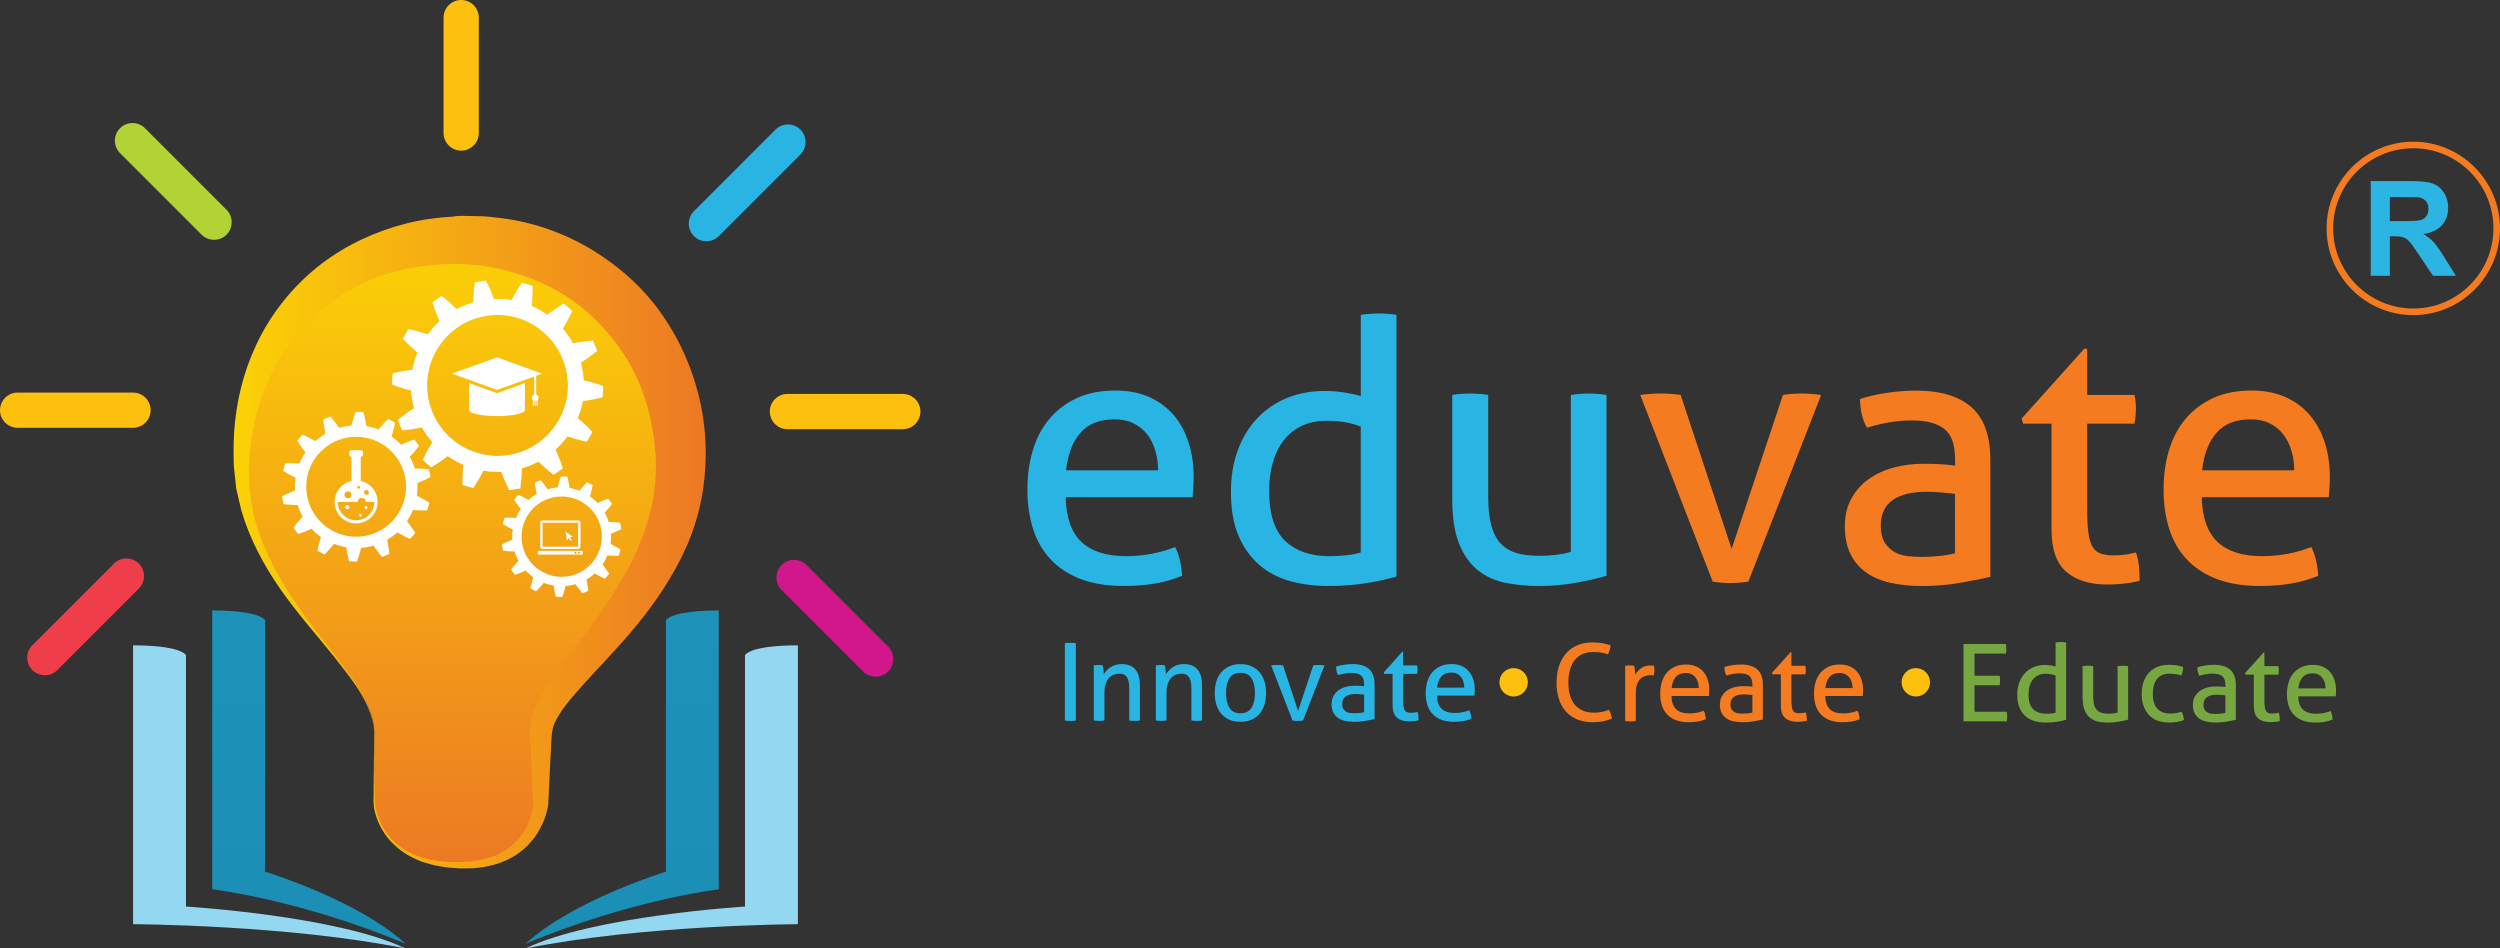 <?xml version="1.0" encoding="UTF-8"?>
<svg id="Layer_1" data-name="Layer 1" xmlns="http://www.w3.org/2000/svg" xmlns:xlink="http://www.w3.org/1999/xlink" viewBox="0 0 760.04 288.35">
  <rect x="0" y="0" width="760.04" height="288.35" fill="#333333" stroke="none"/>
  <defs>
    <style>
      .cls-1 {
        fill: url(#GradientFill_1-2);
      }

      .cls-1, .cls-2, .cls-3, .cls-4, .cls-5, .cls-6, .cls-7, .cls-8, .cls-9, .cls-10, .cls-11, .cls-12, .cls-13 {
        fill-rule: evenodd;
      }

      .cls-2 {
        fill: #76a741;
      }

      .cls-3 {
        fill: url(#GradientFill_2-2);
      }

      .cls-14, .cls-5 {
        fill: #fff;
      }

      .cls-4 {
        fill: #b2d236;
      }

      .cls-15 {
        fill: #2cb5e2;
      }

      .cls-6 {
        fill: #ef3d4a;
      }

      .cls-7 {
        fill: #fec00f;
      }

      .cls-8 {
        fill: #d2178d;
      }

      .cls-9 {
        fill: #93d8f0;
      }

      .cls-16, .cls-12 {
        fill: #f47b20;
      }

      .cls-10 {
        fill: url(#GradientFill_1);
      }

      .cls-11 {
        fill: url(#GradientFill_2);
      }

      .cls-13 {
        fill: #29b5e4;
      }
    </style>
    <linearGradient id="GradientFill_1" data-name="GradientFill 1" x1="140.21" y1="72.97" x2="140.21" y2="263.14" gradientUnits="userSpaceOnUse">
      <stop offset="0" stop-color="#fbd206"/>
      <stop offset=".99" stop-color="#ed7a23"/>
      <stop offset="1" stop-color="#ed7a23"/>
    </linearGradient>
    <linearGradient id="GradientFill_1-2" data-name="GradientFill 1" x1="71.11" y1="164.88" x2="214.1" y2="164.88" xlink:href="#GradientFill_1"/>
    <linearGradient id="GradientFill_2" data-name="GradientFill 2" x1="93.9" y1="-517.63" x2="93.9" y2="990.13" gradientUnits="userSpaceOnUse">
      <stop offset="0" stop-color="#29b5e4"/>
      <stop offset="1" stop-color="#0f6c8a"/>
    </linearGradient>
    <linearGradient id="GradientFill_2-2" data-name="GradientFill 2" x1="189.14" y1="-517.56" x2="189.14" y2="990.06" xlink:href="#GradientFill_2"/>
  </defs>
  <path class="cls-10" d="M73.36,140.93c0,39.82,40.43,61.74,40.43,81.72h0c0,9.48.03,21.81.03,21.81h0s1.14,18.68,26.4,18.68h0c22.92,0,24.24-18.7,24.24-18.7h0v-21.8h0c0-15.62,42.62-41.16,42.62-82.08h0c0-38.91-29.35-67.59-66.86-67.59s-66.86,27.04-66.86,67.96Z"/>
  <path class="cls-1" d="M138.09,65.83c-4.8.24-9.61.87-14.28,2.04h0c-9.36,2.32-18.29,6.45-25.95,12.23h0c-7.63,5.82-13.92,13.25-18.35,21.53h0c-4.47,8.3-7.05,17.31-8.04,26.47h0c-.54,4.78-.51,8.9-.38,13.58h0l.72,6.8,1.54,6.64c2.56,8.7,6.79,16.68,11.86,23.94h0c5.05,7.29,10.96,13.84,16.44,20.7h0c5.28,6.82,11.5,13.88,12.13,22.88h0c-.45-9.02-6.58-16.28-11.73-23.19h0c-5.45-6.9-10.91-13.82-15.47-21.29h0c-4.57-7.42-8.29-15.42-9.88-23.85h0l-.9-6.33-.11-6.36c.22-4.11.63-8.79,1.57-12.69h0c1.74-8.19,4.98-16.11,9.6-22.87h0c4.6-6.8,10.6-12.48,17.43-16.66h0c6.8-4.24,14.43-6.99,22.28-8.21h0c3.93-.56,7.89-.97,11.89-.91h0l1.49-.03h.07l.37.03.82.05,3.29.25c2.35.08,4,.54,5.83.85h0c7.41,1.5,14.95,4.27,21.4,8.38h0c6.55,4.07,12.02,9.62,16.53,15.82h0c4.47,6.25,7.64,13.45,9.35,21.06h0c1.74,7.66,2.41,15.52,1.2,23.47h0c-1.08,7.15-3.83,15.14-7.69,22.32h0c-3.88,7.3-8.8,14.28-14,21.28h0c-2.6,3.51-5.3,6.98-7.93,10.7h0c-2.6,3.7-5.3,7.47-7.07,12.43h0c-1.01,2.18-1.12,5.98-.94,7.72h0l.35,6.6.62,13.15c-.09,1.44-.48,3.22-1.05,4.76h0c-.62,1.61-1.35,3.2-2.39,4.59h0c-.97,1.44-2.24,2.65-3.58,3.78h0c-1.41,1.06-2.96,1.94-4.6,2.67h0c-1.71.59-3.43,1.15-5.26,1.42h0c-1.77.4-3.69.41-5.47.54h0c-1.88-.07-3.84.04-5.63-.27h0c-1.84-.14-3.64-.59-5.46-1.03h0c-3.53-1.09-6.94-2.86-9.53-5.59h0c-2.54-2.74-4.34-6.19-5.04-9.88h0c-.28-1.81-.11-3.78-.19-5.66h0l-.07-5.7-.13-11.4-.1,11.4-.05,5.7c.05,1.92-.16,3.77.09,5.73h0c.64,3.79,2.42,7.37,4.99,10.25h0c1.35,1.38,2.79,2.69,4.43,3.74h0c1.63,1.07,3.4,1.86,5.21,2.58h0c1.85.57,3.71,1.15,5.66,1.41h0c1.95.44,3.82.42,5.72.61h1.24c1.57,0,3.09.01,4.65-.23h0c1.97-.19,3.89-.68,5.81-1.24h0l2.81-1.11,2.67-1.48c1.67-1.17,3.29-2.47,4.61-4.09h0c1.39-1.54,2.44-3.36,3.34-5.22h0c.89-1.92,1.52-3.78,1.86-6.1h0v-.16s.63-13.19.63-13.19c.36-4.33.04-9.29,1.5-11.76h0c1.51-3.22,4.26-6.53,7.09-9.7h0c2.8-3.21,5.86-6.39,8.86-9.65h0c6.04-6.51,12.02-13.42,17.08-21.29h0c5.08-7.93,9.26-16.41,11.29-26.58h0c1.89-9.34,1.9-19.39-.02-28.9h0c-1.96-9.58-5.82-18.88-11.41-27.05h0c-5.53-8.24-13.09-15.03-21.49-20.18h0c-8.5-5.14-17.8-8.49-27.75-9.75h0c-2.52-.29-5.2-.66-7.26-.61h0l-3.3-.07-2.02-.02-1.81.13Z"/>
  <path class="cls-11" d="M64.52,185.59v84.76s26.61,3.11,58.76,16.56c-14.48-13.3-42.69-21.92-42.69-21.92h0v-76.48c-2.3-2.77-13.01-2.93-15.54-2.93h0c-.34,0-.53,0-.53,0Z"/>
  <path class="cls-3" d="M202.45,188.52v76.48s-28.2,8.62-42.69,21.92c32.15-13.46,58.76-16.56,58.76-16.56h0v-84.76s-.19,0-.53,0h0c-2.52,0-13.24.16-15.54,2.93h0Z"/>
  <path class="cls-9" d="M40.46,196.2s13.46-.21,16.08,2.93v76.48s46.09,2.79,66.73,12.74c-35.81-7.21-82.81-7.38-82.81-7.38v-84.76Z"/>
  <path class="cls-9" d="M242.57,196.2s-13.46-.21-16.08,2.93v76.48s-46.09,2.79-66.73,12.74c35.8-7.21,82.81-7.38,82.81-7.38v-84.76Z"/>
  <path class="cls-6" d="M42.22,178.93l-24.8,24.8c-2.09,2.08-5.5,2.08-7.58,0h0c-2.08-2.08-2.08-5.49,0-7.58l24.8-24.8c2.08-2.08,5.49-2.08,7.58,0h0c2.08,2.08,2.08,5.49,0,7.58Z"/>
  <path class="cls-7" d="M40.43,130.06H5.36c-2.95,0-5.36-2.41-5.36-5.36h0c0-2.95,2.41-5.35,5.36-5.35h35.08c2.95,0,5.36,2.41,5.36,5.35h0c0,2.95-2.41,5.36-5.36,5.36Z"/>
  <path class="cls-4" d="M61.29,71.35l-24.8-24.8c-2.08-2.09-2.08-5.5,0-7.58h0c2.08-2.08,5.49-2.08,7.58,0l24.8,24.8c2.08,2.08,2.08,5.49,0,7.58-2.08,2.08-5.49,2.08-7.58,0Z"/>
  <path class="cls-7" d="M134.85,40.43V5.36c0-2.95,2.41-5.36,5.36-5.36s5.36,2.41,5.36,5.36v35.08c0,2.95-2.41,5.36-5.36,5.36s-5.36-2.41-5.36-5.36Z"/>
  <path class="cls-8" d="M237.61,179.35l24.8,24.8c2.08,2.09,5.5,2.09,7.58,0h0c2.08-2.08,2.08-5.49,0-7.58l-24.8-24.8c-2.08-2.08-5.49-2.08-7.58,0h0c-2.08,2.09-2.08,5.49,0,7.58Z"/>
  <path class="cls-7" d="M239.4,130.48h35.07c2.95,0,5.36-2.41,5.36-5.36h0c0-2.95-2.41-5.36-5.36-5.36h-35.07c-2.95,0-5.36,2.41-5.36,5.36h0c0,2.95,2.41,5.36,5.36,5.36Z"/>
  <path class="cls-13" d="M218.54,71.78l24.8-24.8c2.08-2.08,2.08-5.5,0-7.58h0c-2.08-2.08-5.49-2.08-7.58,0l-24.8,24.8c-2.08,2.09-2.08,5.49,0,7.58,2.08,2.08,5.49,2.08,7.58,0Z"/>
  <path class="cls-13" d="M323.98,151.16c.15,6.2,1.75,10.73,4.81,13.61,3.06,2.88,7.58,4.31,13.55,4.31,5.24,0,10.21-.92,14.93-2.77.59,1.11,1.07,2.45,1.44,4.04.37,1.58.59,3.15.66,4.7-2.43,1.03-5.11,1.81-8.02,2.32-2.91.52-6.14.77-9.68.77-5.16,0-9.59-.72-13.28-2.16-3.69-1.44-6.73-3.47-9.13-6.08-2.4-2.62-4.15-5.72-5.25-9.29-1.11-3.58-1.66-7.5-1.66-11.78s.53-8.13,1.6-11.78c1.07-3.65,2.71-6.82,4.92-9.52,2.21-2.69,5-4.83,8.35-6.42,3.36-1.59,7.32-2.38,11.89-2.38,3.91,0,7.34.66,10.29,1.99,2.95,1.33,5.42,3.15,7.41,5.48,1.99,2.32,3.5,5.09,4.53,8.3,1.03,3.21,1.55,6.69,1.55,10.46,0,1.03-.04,2.12-.11,3.26-.07,1.14-.15,2.12-.22,2.93h-38.61ZM352.08,142.97c0-2.06-.28-4.04-.83-5.92-.55-1.88-1.36-3.52-2.43-4.92-1.07-1.4-2.44-2.53-4.09-3.37-1.66-.85-3.63-1.27-5.92-1.27-4.5,0-7.95,1.36-10.34,4.09-2.4,2.73-3.85,6.53-4.37,11.4h27.99ZM413.7,95.73c.81-.15,1.74-.26,2.77-.33,1.03-.07,1.92-.11,2.66-.11.81,0,1.71.04,2.71.11,1,.07,1.9.18,2.71.33v79.54c-2.8.81-5.94,1.5-9.4,2.05-3.47.55-7.34.83-11.62.83-3.98,0-7.76-.5-11.34-1.49-3.58-1-6.69-2.64-9.35-4.92-2.65-2.29-4.76-5.24-6.3-8.85-1.55-3.61-2.32-8.08-2.32-13.39,0-4.57.68-8.74,2.05-12.5,1.37-3.76,3.3-6.99,5.81-9.68,2.51-2.69,5.51-4.78,9.01-6.25,3.51-1.47,7.4-2.21,11.67-2.21,1.92,0,3.85.15,5.81.44,1.95.3,3.67.66,5.14,1.11v-24.67h0ZM413.7,129.69c-1.48-.59-3.06-1.03-4.76-1.33-1.7-.3-3.54-.44-5.53-.44-3.02,0-5.64.55-7.86,1.66-2.21,1.1-4.04,2.62-5.47,4.54-1.44,1.92-2.51,4.19-3.21,6.8-.7,2.62-1.05,5.47-1.05,8.57.07,7.01,1.73,12.02,4.98,15.05,3.24,3.02,7.67,4.54,13.27,4.54,1.92,0,3.69-.09,5.31-.28,1.62-.18,3.06-.46,4.31-.83v-38.28h0ZM441.47,120.07c.81-.15,1.73-.26,2.77-.33,1.03-.07,1.92-.11,2.66-.11.81,0,1.73.04,2.77.11,1.03.07,1.95.19,2.77.33v31.09c0,3.54.33,6.47,1,8.8.66,2.32,1.66,4.15,2.99,5.48,1.33,1.33,2.95,2.25,4.87,2.77,1.92.52,4.13.77,6.64.77,3.76,0,6.97-.41,9.62-1.22v-47.68c.81-.15,1.71-.26,2.71-.33,1-.07,1.9-.11,2.71-.11s1.72.04,2.71.11c1,.07,1.9.19,2.71.33v54.98c-2.58.74-5.66,1.44-9.24,2.1-3.58.66-7.28,1-11.12,1-3.61,0-7.03-.31-10.23-.94-3.21-.63-6.03-1.9-8.46-3.82-2.43-1.92-4.35-4.61-5.75-8.08-1.4-3.47-2.1-8.04-2.1-13.72v-31.53Z"/>
  <path class="cls-12" d="M498.67,120.07c1.03-.15,2.1-.26,3.21-.33,1.11-.07,2.1-.11,2.99-.11.96,0,2.01.04,3.15.11,1.14.07,2.12.19,2.93.33l15.49,46.8,15.6-46.8c.81-.15,1.73-.26,2.77-.33,1.03-.07,2.03-.11,2.99-.11.81,0,1.73.04,2.76.11,1.03.07,2.07.19,3.1.33l-22.13,56.75c-.96.15-1.92.26-2.88.33-.96.07-1.84.11-2.66.11s-1.68-.04-2.6-.11c-.92-.07-1.82-.18-2.71-.33l-22.02-56.75h0ZM594.36,150.16c-1.1-.15-2.51-.29-4.2-.44-1.7-.15-3.14-.22-4.32-.22-4.57,0-8.06.85-10.46,2.54-2.4,1.7-3.59,4.28-3.59,7.75,0,2.21.4,3.95,1.22,5.2.81,1.25,1.82,2.21,3.04,2.88,1.22.66,2.56,1.07,4.04,1.22,1.47.15,2.88.22,4.2.22,1.7,0,3.45-.09,5.25-.28,1.81-.18,3.41-.46,4.81-.83v-18.03h0ZM594.36,139.43c0-4.35-1.1-7.38-3.32-9.07-2.21-1.7-5.42-2.54-9.63-2.54-2.58,0-5,.2-7.24.61-2.25.41-4.44.94-6.58,1.6-1.4-2.43-2.1-5.35-2.1-8.74,2.51-.81,5.28-1.44,8.3-1.88,3.02-.44,5.94-.66,8.74-.66,7.38,0,12.98,1.68,16.82,5.03,3.83,3.36,5.75,8.72,5.75,16.1v35.51c-2.58.59-5.71,1.2-9.4,1.83-3.69.63-7.45.94-11.28.94-3.62,0-6.88-.33-9.79-1-2.91-.66-5.38-1.73-7.41-3.21-2.03-1.48-3.59-3.36-4.7-5.64-1.1-2.29-1.66-5.05-1.66-8.3s.64-5.96,1.94-8.35c1.29-2.4,3.04-4.39,5.25-5.97,2.21-1.58,4.76-2.77,7.63-3.54,2.88-.78,5.9-1.16,9.07-1.16,2.36,0,4.29.06,5.81.17,1.51.11,2.78.24,3.82.39v-2.1h0ZM623.68,128.81h-8.63l-.44-1.55,19.03-21.24h.89v14.05h14.38c.3,1.26.44,2.66.44,4.2,0,.81-.04,1.59-.11,2.32-.07.74-.18,1.47-.33,2.21h-14.38v25.89c0,3.1.13,5.57.39,7.41.26,1.84.7,3.26,1.33,4.26.63,1,1.48,1.66,2.55,1.99,1.07.33,2.42.5,4.04.5,1.25,0,2.43-.09,3.54-.28,1.11-.18,2.1-.39,2.99-.61.52,1.47.83,2.99.94,4.54.11,1.55.17,2.91.17,4.09-1.48.37-3.02.64-4.65.83-1.62.19-3.36.28-5.2.28-5.31,0-9.46-1.29-12.45-3.87-2.99-2.58-4.48-6.86-4.48-12.83v-32.19h0ZM669.37,151.16c.15,6.2,1.75,10.73,4.81,13.61,3.06,2.88,7.58,4.31,13.55,4.31,5.24,0,10.22-.92,14.94-2.77.59,1.11,1.07,2.45,1.44,4.04.37,1.58.59,3.15.67,4.7-2.44,1.03-5.11,1.81-8.02,2.32-2.91.52-6.14.77-9.68.77-5.16,0-9.59-.72-13.28-2.16-3.69-1.44-6.73-3.47-9.13-6.08-2.4-2.62-4.15-5.72-5.25-9.29-1.11-3.58-1.66-7.5-1.66-11.78s.53-8.13,1.6-11.78c1.07-3.65,2.71-6.82,4.92-9.52,2.21-2.69,5-4.83,8.35-6.42,3.36-1.59,7.32-2.38,11.89-2.38,3.91,0,7.34.66,10.29,1.99,2.95,1.33,5.42,3.15,7.41,5.48,1.99,2.32,3.51,5.09,4.54,8.3,1.03,3.21,1.55,6.69,1.55,10.46,0,1.03-.04,2.12-.11,3.26-.07,1.14-.15,2.12-.22,2.93h-38.61ZM697.47,142.97c0-2.06-.28-4.04-.83-5.92-.55-1.88-1.36-3.52-2.43-4.92-1.07-1.4-2.43-2.53-4.09-3.37-1.66-.85-3.63-1.27-5.92-1.27-4.5,0-7.95,1.36-10.34,4.09-2.4,2.73-3.85,6.53-4.37,11.4h27.99Z"/>
  <path class="cls-12" d="M489.15,215.75c.48.94.78,1.84.91,2.71-.91.39-1.85.67-2.81.85-.96.17-1.99.26-3.1.26-1.7,0-3.23-.28-4.59-.83-1.36-.55-2.51-1.35-3.45-2.38-.94-1.04-1.66-2.29-2.15-3.77-.5-1.48-.75-3.15-.75-5s.25-3.57.75-5.08c.5-1.51,1.22-2.8,2.15-3.87.94-1.07,2.08-1.89,3.43-2.47,1.35-.58,2.86-.86,4.54-.86,1.24,0,2.31.09,3.2.26.89.18,1.69.38,2.38.62-.04.5-.14.96-.28,1.39-.14.43-.31.88-.51,1.36-.33-.11-.64-.21-.95-.29-.3-.09-.63-.16-.98-.23-.35-.07-.73-.11-1.16-.15-.42-.03-.91-.05-1.45-.05-2.37,0-4.22.81-5.54,2.42-1.32,1.61-1.98,3.93-1.98,6.96,0,1.55.19,2.89.56,4.02.37,1.13.89,2.07,1.57,2.81.68.74,1.49,1.29,2.43,1.67.95.37,2.01.56,3.19.56.91,0,1.74-.08,2.48-.23.74-.15,1.44-.37,2.09-.65h0ZM494.08,202.42c.24-.04.47-.08.69-.1.22-.02.45-.03.69-.03s.48.01.72.03c.24.02.46.05.66.1.06.33.13.76.19,1.29.06.53.1.98.1,1.36.46-.74,1.06-1.38,1.81-1.93.75-.54,1.72-.82,2.89-.82.17,0,.35,0,.54.02.18.01.34.03.47.05.04.2.08.4.1.62.02.22.03.45.03.69,0,.26-.01.53-.05.82-.03.28-.07.55-.12.82-.17-.04-.35-.07-.54-.07h-.44c-.59,0-1.15.08-1.68.25-.53.16-1.01.45-1.44.86-.43.41-.76.98-1.01,1.7-.25.72-.38,1.64-.38,2.78v8.33c-.24.04-.51.08-.8.1-.29.02-.56.03-.8.03s-.51-.01-.8-.03c-.29-.02-.57-.05-.83-.1v-16.76h0ZM508.16,211.6c.04,1.83.52,3.17,1.42,4.02.9.85,2.24,1.27,4,1.27,1.55,0,3.02-.27,4.41-.82.17.33.32.72.42,1.19.11.47.18.93.2,1.39-.72.3-1.51.53-2.37.69-.86.15-1.81.23-2.86.23-1.52,0-2.83-.21-3.92-.64-1.09-.43-1.99-1.02-2.69-1.8-.71-.77-1.22-1.69-1.55-2.74-.33-1.06-.49-2.22-.49-3.48s.16-2.4.47-3.48c.32-1.08.8-2.02,1.45-2.81.65-.8,1.48-1.43,2.47-1.9.99-.47,2.16-.7,3.51-.7,1.15,0,2.17.2,3.04.59.87.39,1.6.93,2.19,1.62.59.69,1.03,1.5,1.34,2.45.3.95.46,1.98.46,3.09,0,.31-.01.63-.03.96-.02.34-.04.62-.07.87h-11.4ZM516.45,209.18c0-.61-.08-1.19-.24-1.75-.16-.56-.4-1.04-.72-1.45-.32-.42-.72-.75-1.21-1-.49-.25-1.07-.38-1.75-.38-1.33,0-2.35.4-3.05,1.21-.71.81-1.14,1.93-1.29,3.37h8.26ZM532.76,211.3c-.33-.04-.74-.09-1.24-.13-.5-.04-.93-.07-1.27-.07-1.35,0-2.38.25-3.09.75-.71.5-1.06,1.26-1.06,2.29,0,.65.12,1.17.36,1.53.24.37.54.65.9.85.36.2.76.32,1.19.36.44.04.85.07,1.24.07.5,0,1.02-.03,1.55-.08.53-.05,1.01-.14,1.42-.24v-5.33h0ZM532.76,208.14c0-1.28-.33-2.18-.98-2.68-.65-.5-1.6-.75-2.84-.75-.76,0-1.48.06-2.14.18-.67.12-1.31.28-1.94.47-.41-.72-.62-1.58-.62-2.58.74-.24,1.56-.42,2.45-.56.89-.13,1.75-.2,2.58-.2,2.18,0,3.83.5,4.97,1.49,1.13.99,1.7,2.58,1.7,4.75v10.49c-.76.17-1.69.35-2.78.54-1.09.19-2.2.28-3.33.28-1.07,0-2.03-.1-2.89-.29-.86-.2-1.59-.51-2.19-.95-.6-.44-1.06-.99-1.39-1.67-.33-.67-.49-1.49-.49-2.45s.19-1.76.57-2.47c.38-.71.9-1.3,1.55-1.76.65-.47,1.41-.82,2.26-1.04.85-.23,1.74-.34,2.68-.34.7,0,1.27.02,1.71.05.45.03.82.07,1.13.11v-.62h0ZM541.41,205h-2.55l-.13-.46,5.62-6.27h.26v4.15h4.25c.09.37.13.78.13,1.24,0,.24-.01.47-.03.69-.02.22-.05.43-.1.65h-4.25v7.64c0,.92.04,1.64.12,2.19.07.55.21.97.39,1.26.18.29.44.49.75.59.32.1.71.15,1.19.15.37,0,.72-.03,1.05-.08.33-.05.62-.11.88-.18.15.44.24.88.28,1.34.03.46.05.86.05,1.21-.44.11-.89.19-1.37.24-.48.05-.99.08-1.54.08-1.57,0-2.79-.38-3.68-1.14-.88-.76-1.32-2.03-1.32-3.79v-9.51h0ZM554.91,211.6c.04,1.83.52,3.17,1.42,4.02.9.85,2.24,1.27,4,1.27,1.55,0,3.02-.27,4.41-.82.17.33.32.72.42,1.19.11.47.17.93.2,1.39-.72.3-1.51.53-2.37.69-.86.15-1.81.23-2.86.23-1.53,0-2.83-.21-3.92-.64-1.09-.43-1.99-1.02-2.69-1.8-.71-.77-1.22-1.69-1.55-2.74-.33-1.06-.49-2.22-.49-3.48s.16-2.4.47-3.48c.32-1.08.8-2.02,1.45-2.81.65-.8,1.48-1.43,2.47-1.9.99-.47,2.16-.7,3.51-.7,1.15,0,2.17.2,3.04.59.87.39,1.6.93,2.19,1.62.59.69,1.03,1.5,1.34,2.45.3.95.46,1.98.46,3.09,0,.31-.01.63-.03.96-.02.34-.04.62-.07.87h-11.4ZM563.2,209.18c0-.61-.08-1.19-.24-1.75-.16-.56-.4-1.04-.72-1.45-.32-.42-.72-.75-1.21-1-.49-.25-1.07-.38-1.75-.38-1.33,0-2.35.4-3.06,1.21-.71.81-1.14,1.93-1.29,3.37h8.26Z"/>
  <path class="cls-2" d="M596.93,195.79h12.91c.06.44.1.91.1,1.44,0,.24,0,.49-.01.75-.01.26-.04.5-.08.72h-9.57v6.73h7.64c.05.22.08.45.1.7.02.25.03.5.03.74s-.01.49-.03.75c-.02.26-.05.5-.1.72h-7.64v8.04h9.83c.07.44.1.92.1,1.44,0,.24,0,.49-.02.75-.01.26-.04.5-.08.72h-13.17v-23.49h0ZM624.93,195.33c.24-.04.51-.08.82-.1.3-.02.57-.03.79-.03.24,0,.51.01.8.03.29.02.56.05.8.1v23.49c-.83.24-1.75.44-2.78.6-1.02.16-2.17.25-3.43.25-1.18,0-2.29-.15-3.35-.44-1.06-.3-1.98-.78-2.76-1.46-.78-.67-1.4-1.55-1.86-2.61-.46-1.07-.68-2.38-.68-3.95,0-1.35.2-2.58.6-3.69.4-1.11.97-2.06,1.72-2.86.74-.79,1.63-1.41,2.66-1.84,1.03-.44,2.18-.66,3.45-.66.57,0,1.14.04,1.71.13.58.09,1.09.2,1.52.33v-7.29h0ZM624.93,205.36c-.43-.17-.9-.3-1.4-.39-.5-.09-1.05-.13-1.63-.13-.89,0-1.67.16-2.32.49-.65.33-1.19.77-1.62,1.34-.42.56-.74,1.24-.95,2.01-.21.77-.31,1.62-.31,2.53.02,2.07.51,3.55,1.47,4.44.96.89,2.26,1.34,3.92,1.34.57,0,1.09-.03,1.57-.08.48-.05.9-.14,1.27-.24v-11.3h0ZM633.13,202.52c.24-.04.51-.08.82-.1.3-.02.57-.03.78-.03.24,0,.51.01.82.03.31.02.58.05.82.1v9.18c0,1.05.1,1.91.29,2.6.2.69.49,1.23.88,1.62.39.39.87.66,1.44.82.57.15,1.22.23,1.96.23,1.11,0,2.06-.12,2.84-.36v-14.08c.24-.04.51-.08.8-.1.29-.02.56-.03.8-.03s.51.01.8.03c.29.02.56.05.8.1v16.24c-.76.22-1.67.42-2.73.62-1.06.2-2.15.29-3.28.29-1.07,0-2.07-.09-3.02-.28-.95-.18-1.78-.56-2.5-1.13-.72-.57-1.29-1.36-1.7-2.38-.41-1.02-.62-2.37-.62-4.05v-9.31h0ZM663.25,216.37c.17.31.33.69.46,1.14.13.46.21.93.23,1.4-1.29.5-2.75.75-4.41.75-2.79,0-4.89-.79-6.3-2.37-1.42-1.58-2.12-3.71-2.12-6.39,0-1.24.17-2.4.52-3.46.35-1.07.87-1.99,1.55-2.78.69-.78,1.54-1.4,2.56-1.86,1.02-.46,2.21-.69,3.56-.69.91,0,1.72.05,2.42.16.7.11,1.36.28,1.99.52,0,.37-.05.8-.15,1.29-.1.49-.24.92-.41,1.29-1.07-.37-2.29-.56-3.66-.56-1.68,0-2.93.56-3.76,1.67-.83,1.11-1.24,2.58-1.24,4.41,0,2.09.47,3.62,1.41,4.59.94.97,2.22,1.45,3.86,1.45.65,0,1.26-.04,1.81-.13.56-.09,1.12-.24,1.68-.46h0ZM676.55,211.4c-.33-.04-.74-.09-1.24-.13-.5-.04-.93-.07-1.27-.07-1.35,0-2.38.25-3.09.75-.71.5-1.06,1.26-1.06,2.29,0,.65.12,1.17.36,1.53.24.37.54.65.9.85.36.2.76.32,1.19.36.44.04.85.07,1.24.07.5,0,1.02-.03,1.55-.08.53-.05,1.01-.14,1.42-.24v-5.33h0ZM676.55,208.23c0-1.28-.33-2.18-.98-2.68-.65-.5-1.6-.75-2.84-.75-.76,0-1.48.06-2.14.18-.66.12-1.31.28-1.94.47-.41-.72-.62-1.58-.62-2.58.74-.24,1.56-.42,2.45-.56.89-.13,1.75-.2,2.58-.2,2.18,0,3.83.5,4.97,1.49,1.13.99,1.7,2.58,1.7,4.75v10.49c-.76.17-1.69.35-2.78.54-1.09.19-2.2.28-3.33.28-1.07,0-2.03-.1-2.89-.29-.86-.2-1.59-.51-2.19-.95-.6-.44-1.06-.99-1.39-1.67-.33-.67-.49-1.49-.49-2.45s.19-1.76.57-2.47c.38-.71.9-1.3,1.55-1.76.65-.47,1.4-.82,2.25-1.04.85-.23,1.74-.34,2.68-.34.7,0,1.27.02,1.72.05.45.03.82.07,1.13.11v-.62h0ZM685.21,205.1h-2.55l-.13-.46,5.62-6.27h.26v4.15h4.25c.09.37.13.78.13,1.24,0,.24-.01.47-.03.69-.02.22-.05.43-.1.65h-4.25v7.64c0,.92.04,1.64.11,2.19.08.55.21.97.39,1.26.18.29.44.49.75.59.32.1.72.15,1.19.15.37,0,.72-.03,1.04-.08.33-.05.62-.11.88-.18.15.44.24.88.28,1.34.03.46.05.86.05,1.21-.44.11-.89.19-1.37.24-.48.05-.99.08-1.53.08-1.57,0-2.79-.38-3.68-1.14-.88-.76-1.32-2.03-1.32-3.79v-9.51h0ZM698.7,211.7c.05,1.83.52,3.17,1.42,4.02.9.85,2.24,1.27,4,1.27,1.55,0,3.02-.27,4.41-.82.18.33.32.72.43,1.19.11.47.17.93.19,1.39-.72.3-1.51.53-2.37.69-.86.15-1.81.23-2.86.23-1.53,0-2.83-.21-3.92-.64-1.09-.43-1.99-1.02-2.69-1.8-.71-.77-1.23-1.69-1.55-2.74-.33-1.06-.49-2.22-.49-3.48s.16-2.4.47-3.48c.32-1.08.8-2.02,1.46-2.81.65-.8,1.48-1.43,2.46-1.9.99-.47,2.16-.7,3.51-.7,1.15,0,2.17.2,3.04.59.87.39,1.6.93,2.19,1.62.59.69,1.04,1.5,1.34,2.45.3.95.46,1.98.46,3.09,0,.31-.01.63-.03.96-.02.34-.04.62-.06.87h-11.4ZM707,209.28c0-.61-.08-1.19-.24-1.75-.16-.56-.4-1.04-.72-1.45-.32-.42-.72-.75-1.21-1-.49-.25-1.07-.38-1.75-.38-1.33,0-2.35.4-3.06,1.21s-1.14,1.93-1.29,3.37h8.27Z"/>
  <g>
    <path class="cls-13" d="M323.73,195.56c.26-.04.53-.08.82-.1.28-.02.57-.03.85-.03s.57.01.85.03c.28.02.55.05.82.1v23.49c-.26.04-.53.08-.8.1-.27.02-.56.03-.86.03-.28,0-.57-.01-.87-.03-.29-.02-.56-.05-.8-.1v-23.49h0ZM332.55,202.29c.24-.04.47-.08.7-.1.23-.02.46-.03.7-.03s.46.01.67.03c.21.02.43.05.67.1.07.33.13.77.19,1.32.07.56.1,1.02.1,1.39.22-.37.5-.74.83-1.11.34-.37.72-.7,1.16-1,.44-.29.94-.53,1.5-.72.57-.18,1.19-.28,1.86-.28,1.92,0,3.33.55,4.25,1.65.91,1.1,1.37,2.73,1.37,4.88v10.62c-.24.04-.51.08-.81.1-.31.02-.58.03-.82.03s-.51-.01-.8-.03c-.29-.02-.56-.05-.8-.1v-9.74c0-1.55-.24-2.69-.72-3.42-.48-.73-1.24-1.09-2.29-1.09-.61,0-1.19.11-1.73.33-.55.22-1.02.56-1.44,1.01-.41.46-.74,1.05-.99,1.78-.25.73-.38,1.61-.38,2.63v8.49c-.24.04-.51.08-.8.1-.29.02-.56.03-.8.03s-.51-.01-.82-.03c-.3-.02-.58-.05-.82-.1v-16.76h0ZM351.43,202.29c.24-.04.47-.08.7-.1.23-.02.46-.03.7-.03s.46.01.67.03c.21.02.43.05.67.1.06.33.13.77.19,1.32.06.56.1,1.02.1,1.39.22-.37.5-.74.84-1.11.34-.37.72-.7,1.16-1,.44-.29.94-.53,1.5-.72.57-.18,1.19-.28,1.86-.28,1.92,0,3.33.55,4.25,1.65.92,1.1,1.37,2.73,1.37,4.88v10.62c-.24.04-.51.08-.82.1-.3.02-.58.03-.82.03s-.51-.01-.8-.03c-.29-.02-.56-.05-.8-.1v-9.74c0-1.55-.24-2.69-.72-3.42-.48-.73-1.24-1.09-2.29-1.09-.61,0-1.19.11-1.73.33-.55.22-1.02.56-1.44,1.01-.41.46-.75,1.05-1,1.78-.25.73-.38,1.61-.38,2.63v8.49c-.24.04-.51.08-.8.1-.29.02-.56.03-.8.03s-.51-.01-.82-.03c-.31-.02-.58-.05-.82-.1v-16.76h0ZM377.11,219.44c-1.31,0-2.45-.22-3.43-.67-.98-.45-1.8-1.06-2.45-1.84-.65-.79-1.14-1.71-1.46-2.78-.32-1.07-.47-2.22-.47-3.46s.16-2.4.47-3.46c.32-1.07.8-1.99,1.46-2.78.65-.78,1.47-1.4,2.45-1.86.98-.46,2.12-.69,3.43-.69s2.45.23,3.43.69c.98.46,1.8,1.08,2.45,1.86.65.78,1.14,1.71,1.45,2.78.32,1.07.47,2.22.47,3.46s-.16,2.4-.47,3.46c-.32,1.07-.8,1.99-1.45,2.78-.65.78-1.47,1.4-2.45,1.84-.98.45-2.12.67-3.43.67h0ZM377.11,216.86c1.5,0,2.61-.55,3.33-1.63.72-1.09,1.08-2.6,1.08-4.54s-.36-3.45-1.08-4.53-1.83-1.62-3.33-1.62-2.61.54-3.31,1.62c-.71,1.08-1.06,2.59-1.06,4.53s.35,3.45,1.06,4.54c.71,1.09,1.81,1.63,3.31,1.63Z"/>
    <path class="cls-13" d="M386.45,202.29c.31-.04.62-.08.95-.1.33-.02.62-.03.88-.03.28,0,.59.01.93.03.34.02.62.05.86.1l4.57,13.82,4.61-13.82c.24-.04.51-.08.82-.1.3-.02.6-.03.88-.03.24,0,.51.01.82.03.3.02.61.05.91.1l-6.53,16.76c-.28.04-.57.08-.85.1-.28.02-.55.03-.78.03s-.5-.01-.77-.03c-.27-.02-.54-.05-.8-.1l-6.5-16.76h0ZM414.71,211.18c-.33-.04-.74-.09-1.24-.13-.5-.04-.93-.07-1.27-.07-1.35,0-2.38.25-3.09.75-.71.5-1.06,1.26-1.06,2.29,0,.65.12,1.17.36,1.53.24.37.54.65.9.85.36.2.76.32,1.19.36.44.04.85.07,1.24.07.5,0,1.02-.03,1.55-.08.53-.05,1.01-.14,1.42-.24v-5.33h0ZM414.71,208.01c0-1.28-.33-2.18-.98-2.68-.65-.5-1.6-.75-2.84-.75-.76,0-1.48.06-2.14.18-.66.12-1.31.28-1.94.47-.41-.72-.62-1.58-.62-2.58.74-.24,1.56-.42,2.45-.56.89-.13,1.75-.2,2.58-.2,2.18,0,3.83.5,4.97,1.49,1.13.99,1.7,2.58,1.7,4.75v10.49c-.77.17-1.69.35-2.78.54-1.09.19-2.2.28-3.33.28-1.07,0-2.03-.1-2.89-.29-.86-.2-1.59-.51-2.19-.95-.6-.44-1.06-.99-1.39-1.67-.33-.67-.49-1.49-.49-2.45s.19-1.76.57-2.47c.38-.71.9-1.3,1.55-1.76.65-.47,1.4-.82,2.25-1.04.85-.23,1.74-.34,2.68-.34.7,0,1.27.02,1.71.05.45.03.82.07,1.13.11v-.62h0ZM423.37,204.87h-2.55l-.13-.46,5.62-6.27h.26v4.15h4.25c.09.37.13.78.13,1.24,0,.24-.01.47-.03.69-.02.22-.05.43-.1.65h-4.25v7.64c0,.92.04,1.64.12,2.19.08.55.21.97.39,1.26.19.29.44.49.75.59.31.1.71.15,1.19.15.37,0,.72-.03,1.04-.08.33-.05.62-.11.88-.18.15.44.24.88.28,1.34.03.46.05.86.05,1.21-.44.11-.89.19-1.37.24-.48.05-.99.08-1.53.08-1.57,0-2.79-.38-3.68-1.14-.88-.76-1.32-2.03-1.32-3.79v-9.51h0ZM436.86,211.47c.04,1.83.52,3.17,1.42,4.02.9.85,2.24,1.27,4,1.27,1.55,0,3.02-.27,4.41-.82.17.33.31.72.42,1.19.11.47.17.93.2,1.39-.72.3-1.51.53-2.37.69-.86.15-1.81.23-2.86.23-1.53,0-2.83-.21-3.92-.64-1.09-.43-1.99-1.02-2.69-1.8-.71-.77-1.22-1.69-1.55-2.74-.33-1.06-.49-2.22-.49-3.48s.16-2.4.47-3.48c.31-1.08.8-2.02,1.45-2.81.65-.8,1.48-1.43,2.46-1.9.99-.47,2.16-.7,3.51-.7,1.15,0,2.17.2,3.04.59.87.39,1.6.93,2.19,1.62.59.69,1.03,1.5,1.34,2.45.3.95.46,1.98.46,3.09,0,.31-.01.63-.03.96-.02.34-.04.62-.07.87h-11.4ZM445.16,209.05c0-.61-.08-1.19-.24-1.75-.16-.56-.4-1.04-.72-1.45-.31-.42-.72-.75-1.21-1-.49-.25-1.07-.38-1.75-.38-1.33,0-2.35.4-3.06,1.21-.71.81-1.14,1.93-1.29,3.37h8.26Z"/>
  </g>
  <g>
    <path class="cls-7" d="M464.49,207.43c0,2.39-1.94,4.32-4.32,4.32s-4.32-1.94-4.32-4.32,1.93-4.32,4.32-4.32,4.32,1.94,4.32,4.32Z"/>
    <path class="cls-7" d="M586.76,207.43c0,2.39-1.94,4.32-4.32,4.32s-4.32-1.94-4.32-4.32,1.94-4.32,4.32-4.32,4.32,1.94,4.32,4.32Z"/>
  </g>
  <path class="cls-5" d="M116.98,160.42c-.15.11-.37.27-.64.42-.07.04-.14.09-.21.13-.08.05-.15.09-.23.14-.16.09-.33.19-.5.28-.18.09-.36.18-.55.27l-.14.07-.14.07c-.1.04-.2.08-.29.13-.79.34-1.6.6-2.22.76-.31.08-.57.13-.75.18-.09.02-.16.03-.21.04-.05,0-.08.01-.08.01,0,0-.1.02-.29.05-.18.04-.45.07-.76.11-.63.07-1.48.12-2.34.08-.85-.03-1.69-.16-2.32-.28-.15-.03-.3-.07-.42-.09-.07-.01-.13-.03-.18-.04-.05-.01-.1-.03-.15-.04-.18-.05-.28-.08-.28-.08,0,0-.1-.03-.28-.08-.18-.05-.43-.14-.74-.24-.6-.22-1.39-.54-2.14-.94-.76-.41-1.46-.89-1.98-1.27-.25-.2-.46-.36-.6-.48l-.22-.19s-.08-.07-.22-.19c-.03-.03-.07-.07-.12-.1-.04-.04-.08-.08-.13-.13-.09-.09-.2-.19-.31-.3-.45-.45-1.02-1.08-1.52-1.77-.5-.69-.93-1.43-1.23-2-.14-.29-.26-.52-.33-.7-.07-.17-.12-.27-.12-.27,0,0-.01-.02-.03-.07-.02-.05-.05-.12-.08-.2-.07-.18-.16-.42-.28-.72-.21-.6-.44-1.43-.59-2.27-.02-.11-.04-.21-.05-.32l-.03-.15-.02-.16c-.03-.21-.05-.41-.08-.61-.02-.2-.03-.39-.04-.57-.01-.09-.01-.18-.02-.27,0-.08,0-.16,0-.25-.02-.32,0-.58,0-.77,0-.19,0-.3,0-.3,0,0,0-.1.02-.29.02-.18.02-.45.07-.76.02-.16.03-.33.06-.51.03-.18.06-.37.09-.57.08-.39.17-.81.29-1.21.03-.1.05-.21.08-.31.03-.1.07-.2.1-.3.03-.1.07-.2.09-.3.02-.05.03-.1.05-.14.02-.05.04-.09.05-.14.07-.19.14-.37.2-.54.08-.16.14-.32.21-.47.12-.3.26-.53.33-.7.08-.17.13-.26.13-.26,0,0,.05-.09.15-.26.09-.16.22-.4.4-.66.08-.14.18-.28.27-.44.11-.15.22-.31.34-.47.03-.04.06-.08.09-.12.03-.04.06-.08.09-.12.07-.08.13-.16.19-.24.07-.08.13-.16.2-.25.07-.08.14-.16.21-.24.28-.32.58-.63.86-.91.14-.13.28-.26.42-.39.13-.13.27-.23.39-.34.24-.21.46-.37.6-.48.15-.11.23-.18.23-.18,0,0,.09-.06.24-.16.16-.11.37-.26.64-.43.07-.04.14-.09.21-.13.07-.04.15-.09.22-.14.16-.09.33-.18.51-.28.18-.09.36-.18.55-.28l.14-.07.14-.06c.1-.05.2-.09.3-.13.78-.33,1.59-.6,2.21-.76.31-.08.57-.13.75-.18.09-.02.16-.03.21-.04.05-.01.07-.02.07-.02,0,0,.1-.02.29-.05.18-.04.45-.06.76-.1.64-.07,1.49-.12,2.34-.09.85.04,1.7.16,2.32.29.16.03.3.06.43.09.06.01.12.02.18.03.06.02.1.03.15.04.18.05.28.08.28.08,0,0,.1.03.29.07.18.06.43.14.73.24.6.22,1.39.54,2.15.94.75.41,1.46.89,1.97,1.26.25.2.46.37.6.49.14.12.22.19.22.19,0,0,.08.07.22.19.03.03.08.06.12.1.04.04.08.08.13.13.09.09.2.19.31.3.45.46,1.02,1.09,1.52,1.78.5.69.93,1.43,1.23,2,.14.29.26.52.34.69.08.17.12.27.12.27,0,0,.01.03.03.07.02.04.05.11.08.2.07.18.17.42.27.73.21.61.44,1.43.6,2.27.02.1.03.21.05.31l.03.16.02.15c.03.21.06.41.08.61.02.2.03.4.04.58.01.09.02.18.02.26,0,.09,0,.17,0,.25.02.32,0,.58,0,.77v.29s-.01.1-.02.29c-.02.19-.02.45-.07.77-.02.16-.03.33-.07.51-.03.18-.06.37-.09.57-.08.39-.16.81-.29,1.21-.03.1-.05.2-.08.31-.03.1-.07.2-.1.3-.03.1-.06.2-.09.29-.02.05-.03.1-.05.15-.02.05-.03.09-.06.14-.07.18-.14.36-.2.53-.08.17-.14.33-.21.47-.12.3-.25.53-.33.7-.08.17-.13.26-.13.26,0,0-.05.09-.15.26-.09.16-.22.4-.39.67-.09.13-.18.28-.28.43-.1.15-.22.31-.33.47-.03.04-.05.08-.09.13-.03.04-.06.08-.09.12-.06.08-.13.16-.19.24-.06.08-.13.16-.2.25-.06.08-.14.16-.21.24-.27.32-.57.63-.85.91-.15.14-.29.27-.42.4-.13.13-.27.23-.39.33-.24.21-.45.37-.6.48-.15.12-.23.18-.23.18,0,0-.09.06-.24.16h0ZM124.35,159.26c-.21-.28-.42-.55-.63-.81.12-.19.24-.36.34-.53.21-.32.37-.62.48-.81.11-.2.18-.31.18-.31,0,0,.06-.12.16-.32.1-.2.26-.49.41-.85.08-.18.16-.37.25-.58.33.03.67.06,1.02.08.81.05,1.64.07,2.26.06.62,0,1.03-.03,1.03-.03,0,0,.05-.14.12-.36.03-.11.08-.24.12-.37.04-.14.08-.28.12-.43.04-.15.08-.29.11-.43.02-.07.04-.14.05-.2.02-.07.03-.13.04-.18.05-.22.08-.37.08-.37,0,0-.35-.23-.87-.55-.13-.08-.28-.16-.42-.25-.15-.09-.32-.18-.49-.28-.34-.19-.7-.38-1.06-.57-.31-.16-.62-.31-.92-.46.03-.22.05-.43.08-.62.05-.39.07-.72.08-.95.02-.23.02-.36.02-.36,0,0,0-.13.01-.36,0-.23.01-.56,0-.95,0-.1,0-.2-.01-.31,0-.1,0-.21-.02-.32.31-.12.63-.24.96-.37.75-.31,1.51-.66,2.06-.94.55-.27.92-.47.92-.47,0,0-.02-.15-.05-.37-.03-.23-.09-.52-.14-.82-.03-.15-.05-.3-.08-.44-.03-.14-.06-.26-.08-.38-.05-.22-.08-.37-.08-.37,0,0-.1-.01-.29-.03-.18-.02-.43-.05-.74-.08-.62-.06-1.44-.12-2.25-.14-.35-.01-.69-.01-1.03-.01-.07-.21-.13-.41-.19-.59-.13-.37-.26-.68-.34-.89-.04-.1-.08-.19-.1-.24-.02-.05-.04-.09-.04-.09,0,0-.05-.12-.14-.33-.09-.22-.24-.5-.41-.85-.09-.18-.19-.36-.3-.55.23-.24.47-.49.7-.76.28-.3.54-.61.79-.91.25-.3.47-.58.67-.82.38-.49.63-.82.63-.82,0,0-.02-.03-.05-.09-.04-.05-.09-.13-.15-.22-.13-.19-.3-.44-.48-.69-.18-.24-.37-.48-.5-.66-.07-.09-.13-.16-.16-.22-.04-.05-.07-.08-.07-.08,0,0-.4.13-.98.34-.29.11-.63.24-.98.38-.36.14-.73.3-1.1.47-.32.14-.64.29-.94.43-.15-.16-.3-.31-.43-.45-.14-.14-.27-.27-.39-.37-.06-.05-.11-.1-.16-.15-.05-.05-.1-.09-.14-.13-.17-.15-.27-.24-.27-.24,0,0-.1-.09-.27-.24-.18-.15-.44-.35-.75-.59-.15-.12-.32-.24-.5-.37.1-.31.2-.65.3-.98.22-.78.42-1.58.55-2.18.13-.6.21-1.02.21-1.02,0,0-.03-.02-.09-.05-.06-.03-.14-.08-.24-.14-.19-.11-.46-.26-.72-.41-.27-.14-.54-.28-.74-.37-.1-.06-.19-.09-.25-.13-.06-.03-.09-.05-.09-.05,0,0-.3.29-.73.74-.43.45-.98,1.05-1.51,1.67-.22.26-.44.54-.65.8-.2-.08-.4-.16-.58-.22-.37-.12-.69-.22-.9-.29-.23-.06-.35-.09-.35-.09,0,0-.13-.03-.35-.09-.05-.01-.12-.03-.18-.05-.07-.01-.14-.03-.22-.04-.15-.04-.33-.08-.52-.12-.19-.04-.4-.08-.62-.11-.04-.33-.1-.68-.15-1.02-.07-.41-.14-.8-.22-1.18-.08-.38-.16-.73-.23-1.03-.14-.6-.25-1.01-.25-1.01,0,0-.04,0-.11-.01-.07,0-.16-.01-.27-.02-.22-.02-.53-.03-.83-.05-.3,0-.61-.01-.84-.02h-.38s-.14.39-.33.98c-.1.3-.21.64-.32,1.01-.11.37-.22.76-.32,1.16-.09.34-.16.68-.24,1-.22.02-.43.04-.62.06-.39.05-.72.08-.94.13-.23.05-.35.07-.35.07,0,0-.03,0-.09.02-.06.01-.15.02-.26.04-.22.06-.55.12-.92.21-.19.05-.39.1-.6.17-.18-.28-.38-.57-.58-.85-.47-.66-.97-1.32-1.36-1.8-.2-.24-.36-.44-.48-.58-.12-.14-.19-.21-.19-.21,0,0-.14.05-.35.14-.1.04-.23.09-.36.14-.13.05-.27.12-.41.18-.28.12-.56.24-.76.34-.2.1-.34.16-.34.16,0,0,.04.41.12,1.03.07.6.2,1.43.36,2.23.07.34.14.68.21,1-.1.06-.19.11-.27.16-.09.05-.18.11-.26.16-.34.2-.6.39-.79.52-.19.13-.3.2-.3.2,0,0-.1.08-.29.22-.18.14-.45.33-.74.59-.14.13-.31.25-.47.41-.29-.17-.58-.34-.89-.51-.35-.2-.72-.39-1.06-.57-.18-.08-.34-.17-.5-.25-.16-.08-.31-.15-.45-.22-.56-.26-.95-.42-.95-.42,0,0-.1.11-.26.28-.04.04-.08.08-.13.13-.04.05-.09.1-.13.15-.09.1-.19.22-.3.34-.1.11-.2.23-.29.34-.09.1-.17.21-.24.3-.14.18-.24.3-.24.3,0,0,.21.36.55.87.34.52.81,1.2,1.3,1.85.21.28.42.55.63.81-.12.18-.23.36-.33.52-.22.33-.37.62-.49.82-.11.2-.18.31-.18.31,0,0-.06.12-.16.32-.1.21-.26.5-.41.86-.08.18-.16.37-.25.57-.33-.03-.67-.06-1.02-.07-.81-.05-1.64-.07-2.26-.06-.62,0-1.03.02-1.03.02,0,0-.04.15-.12.36-.03.11-.08.24-.12.37-.03.14-.08.29-.11.43-.04.15-.08.3-.12.43-.02.07-.04.13-.05.2-.01.06-.03.12-.04.18-.05.23-.08.37-.08.37,0,0,.35.23.87.55.13.08.27.16.43.25.15.09.31.18.48.27.34.19.7.39,1.06.57.31.16.62.32.92.46-.04.22-.05.43-.08.62-.05.39-.07.72-.08.95-.02.23-.02.36-.02.36,0,0,0,.13,0,.36,0,.23-.02.55,0,.95,0,.1,0,.2.01.3,0,.1,0,.22.02.32-.31.12-.63.25-.96.38-.75.31-1.51.66-2.06.93-.55.28-.92.47-.92.47,0,0,.02.15.05.38.03.22.09.52.14.82.03.15.05.3.08.43.03.14.06.27.08.38.05.22.09.37.09.37,0,0,.1.02.28.04.18.02.44.05.74.08.62.06,1.44.12,2.25.14.35.01.69.02,1.03.01.07.22.13.41.19.6.13.37.26.67.33.89.05.11.08.19.1.25.03.05.04.08.04.08,0,0,.05.12.14.33.09.21.24.51.41.86.09.17.19.36.3.55-.23.24-.46.5-.7.76-.27.31-.54.61-.79.91-.25.29-.47.57-.66.81-.38.49-.63.83-.63.83,0,0,.02.03.06.09.04.05.09.13.15.22.13.19.3.44.48.68.18.24.37.48.51.67.07.09.13.16.17.21.04.05.07.08.07.08,0,0,.4-.13.98-.35.28-.1.63-.24.98-.38.36-.14.73-.3,1.11-.47.32-.14.64-.29.93-.44.15.17.3.31.43.46.14.13.27.26.38.37.05.06.11.11.16.16.05.04.1.09.14.12.17.16.27.24.27.24,0,0,.1.08.27.24.18.14.43.35.74.59.15.12.32.24.51.36-.1.32-.2.65-.3.99-.23.78-.42,1.57-.55,2.18-.13.6-.21,1.02-.21,1.02,0,0,.03.02.09.05.05.03.14.08.24.13.2.12.46.26.72.41.27.14.54.27.74.37.1.05.19.09.25.12.05.03.09.04.09.04,0,0,.3-.29.73-.74.43-.44.98-1.04,1.51-1.67.23-.27.45-.54.66-.8.2.08.4.15.58.22.37.12.69.23.91.29.22.06.35.09.35.09,0,0,.13.04.35.1.05.01.12.03.18.05.07.02.14.03.22.05.15.03.33.07.52.12.19.04.4.07.62.11.05.33.1.67.15,1.02.07.41.14.81.23,1.18.08.37.15.73.22,1.03.14.6.25,1.01.25,1.01,0,0,.04,0,.1.01.07,0,.17.01.27.02.23.02.53.04.84.05.3.01.61.02.83.02.12,0,.21,0,.27,0h.11s.14-.4.34-.98c.09-.29.21-.64.31-1.01.11-.36.22-.76.32-1.15.09-.34.17-.68.24-1,.22-.02.43-.04.62-.06.39-.05.71-.08.94-.13.23-.04.36-.06.36-.06,0,0,.03,0,.09-.01.06-.01.15-.02.26-.05.23-.05.54-.12.92-.22.19-.05.39-.1.6-.16.18.28.38.57.58.85.47.67.97,1.31,1.36,1.8.2.25.36.44.48.58.12.14.19.21.19.21,0,0,.14-.05.35-.13.11-.04.23-.09.36-.14.13-.05.27-.11.41-.17.28-.13.56-.24.76-.34.2-.1.34-.17.34-.17,0,0-.04-.42-.12-1.03-.07-.61-.2-1.43-.36-2.23-.07-.35-.14-.68-.21-1.01.1-.05.19-.1.27-.16.09-.06.18-.12.26-.16.34-.2.61-.4.79-.52.19-.13.3-.21.3-.21,0,0,.1-.08.29-.21.18-.14.45-.33.74-.59.15-.13.31-.26.47-.41.29.16.58.34.89.51.36.2.72.39,1.06.57.18.09.34.17.5.25.16.08.31.15.45.21.55.26.94.42.94.42,0,0,.1-.11.26-.27.04-.04.08-.09.13-.13.04-.05.09-.1.13-.15.09-.11.2-.22.3-.34.1-.12.2-.23.29-.33.09-.11.17-.21.24-.3.14-.18.24-.3.24-.3,0,0-.22-.36-.55-.87-.34-.52-.81-1.2-1.3-1.85Z"/>
  <path class="cls-5" d="M111.26,153.85c-.24,0-.44.2-.44.44s.2.45.44.45.44-.2.44-.45-.2-.44-.44-.44Z"/>
  <path class="cls-5" d="M109.63,156.26c-.24,0-.42.19-.42.42s.19.42.42.42.42-.19.42-.42-.19-.42-.42-.42Z"/>
  <path class="cls-5" d="M108.26,158.17c-3.08,0-5.58-2.5-5.58-5.57h6.07c0-.69.56-1.25,1.25-1.25s1.25.56,1.25,1.25h2.58c0,3.08-2.5,5.57-5.57,5.57h0ZM105.78,149.35c-.59,0-1.07.48-1.07,1.07s.48,1.07,1.07,1.07,1.07-.48,1.07-1.07-.48-1.07-1.07-1.07h0ZM109.03,147.73c.24,0,.43.19.43.43s-.19.43-.43.43-.43-.19-.43-.43.19-.43.43-.43h0ZM111.41,148.95c.41,0,.74.33.74.74s-.33.74-.74.74-.74-.33-.74-.74.33-.74.74-.74h0ZM109.67,146.22v-7.36c.4-.02.71-.35.71-.74v-.53c0-.42-.33-.75-.75-.75h-2.73c-.41,0-.75.34-.75.75v.53c0,.39.31.72.71.74v7.36c-2.93.64-5.13,3.26-5.13,6.38,0,3.61,2.93,6.53,6.53,6.53s6.53-2.92,6.53-6.53c0-3.12-2.19-5.74-5.12-6.38Z"/>
  <path class="cls-5" d="M105.57,153.51c-.36,0-.64.29-.64.64s.29.64.64.64.64-.29.64-.64-.29-.64-.64-.64Z"/>
  <path class="cls-5" d="M171.64,123.6c-.08.25-.19.61-.35,1.03-.04.1-.08.21-.13.33-.04.12-.08.23-.14.35-.1.24-.21.49-.32.75-.12.25-.25.51-.38.78l-.1.2-.11.2c-.07.13-.14.26-.21.4-.59,1.04-1.27,2.04-1.83,2.75-.28.35-.53.64-.69.84-.08.1-.16.18-.2.23-.05.05-.08.08-.08.08,0,0-.1.11-.27.3-.17.2-.45.46-.76.78-.66.62-1.56,1.41-2.54,2.1-.98.69-2.03,1.27-2.84,1.68-.2.09-.39.18-.55.26-.08.04-.16.08-.23.11-.07.03-.14.06-.2.08-.24.1-.38.16-.38.16,0,0-.14.05-.38.15-.25.09-.6.21-1.03.37-.86.27-2.02.58-3.21.78-1.19.19-2.39.27-3.29.29-.45-.01-.82-.02-1.09-.02-.26-.02-.41-.03-.41-.03,0,0-.15-.01-.41-.03-.06,0-.14,0-.22-.02-.08,0-.17-.02-.25-.03-.18-.02-.38-.04-.61-.07-.89-.12-2.07-.34-3.22-.68-1.15-.34-2.27-.8-3.08-1.18-.4-.2-.75-.35-.97-.49-.23-.13-.36-.2-.36-.2,0,0-.03-.02-.09-.05-.06-.03-.15-.08-.26-.15-.23-.14-.55-.33-.93-.57-.76-.5-1.72-1.22-2.61-2.02-.11-.1-.22-.2-.33-.3l-.17-.15-.15-.16c-.21-.21-.42-.41-.61-.62-.19-.21-.37-.41-.54-.61-.09-.09-.16-.19-.24-.29-.08-.09-.15-.19-.22-.27-.3-.34-.51-.65-.67-.86-.16-.21-.25-.33-.25-.33,0,0-.08-.13-.23-.35-.14-.22-.36-.52-.58-.91-.11-.2-.25-.4-.37-.63-.12-.23-.25-.47-.38-.72-.24-.5-.51-1.04-.72-1.6-.06-.14-.12-.28-.17-.42-.05-.14-.1-.28-.15-.42-.05-.14-.1-.28-.15-.41-.02-.07-.05-.14-.07-.2-.02-.07-.04-.14-.06-.2-.08-.27-.16-.53-.23-.78-.06-.25-.12-.49-.18-.7-.12-.44-.16-.82-.22-1.07-.05-.26-.08-.41-.08-.41,0,0-.02-.15-.05-.41-.03-.26-.1-.63-.13-1.08-.02-.23-.04-.47-.06-.73-.01-.26-.02-.53-.03-.81,0-.07,0-.14-.01-.21,0-.07,0-.14,0-.22,0-.14,0-.29,0-.44,0-.15,0-.3,0-.44,0-.15.02-.3.03-.45.03-.6.1-1.19.18-1.75.04-.28.09-.54.13-.8.04-.25.1-.49.14-.71.09-.44.2-.8.26-1.06.07-.25.11-.4.11-.4,0,0,.04-.14.13-.39.08-.25.19-.61.35-1.03.04-.11.08-.21.12-.33.04-.12.09-.23.14-.35.1-.24.21-.49.32-.74.12-.26.25-.52.38-.78l.1-.2.1-.19c.08-.13.15-.26.22-.4.59-1.05,1.27-2.04,1.83-2.75.28-.36.53-.64.69-.84.08-.11.16-.18.2-.23.05-.05.07-.08.07-.08,0,0,.11-.11.28-.31.17-.2.45-.45.76-.78.65-.62,1.56-1.41,2.54-2.1.98-.69,2.03-1.27,2.83-1.68.21-.09.39-.18.56-.26.08-.04.16-.08.23-.11.07-.03.14-.06.2-.09.24-.1.38-.15.38-.15,0,0,.14-.05.38-.16.25-.09.6-.21,1.02-.36.86-.27,2.03-.58,3.21-.79,1.19-.19,2.39-.26,3.29-.29.45,0,.82.01,1.09.02.26.02.41.03.41.03,0,0,.15.01.41.03.07,0,.14,0,.22.01.08.01.16.02.25.03.18.02.38.05.61.07.89.13,2.07.34,3.22.68,1.15.34,2.27.79,3.08,1.18.4.2.75.35.97.49.23.13.36.2.36.2,0,0,.03.02.09.05.06.04.15.08.26.15.23.14.55.33.92.58.76.49,1.72,1.21,2.62,2.02.11.1.22.2.33.31l.16.15.16.16c.21.21.41.41.61.62.19.21.37.41.54.61.09.09.17.19.25.29.08.09.15.18.22.27.29.34.51.65.67.86.16.21.25.33.25.33,0,0,.08.12.22.34.14.22.36.53.58.92.12.19.26.4.37.63.12.23.25.46.39.71.24.51.51,1.05.73,1.61.06.14.11.27.17.41.05.14.1.28.15.42.05.14.1.27.15.41.02.07.05.14.07.2.02.07.04.14.05.2.08.27.16.53.24.78.06.25.12.49.17.71.12.44.17.81.23,1.07.05.26.08.41.08.41,0,0,.02.15.05.41.03.26.1.63.13,1.08.02.23.04.47.07.73,0,.26.02.53.03.81,0,.07,0,.14.01.21,0,.07,0,.14,0,.21,0,.15,0,.29,0,.44s0,.3,0,.44c-.01.15-.02.3-.03.45-.03.6-.11,1.2-.18,1.75-.04.28-.09.55-.13.8-.04.25-.1.49-.15.71-.08.45-.19.8-.26,1.05-.07.25-.1.4-.1.4,0,0-.05.14-.13.39h0ZM178.89,115.98c-.47-.13-.94-.25-1.4-.36-.02-.31-.05-.61-.07-.88-.04-.56-.12-1.01-.16-1.33-.04-.32-.07-.5-.07-.5,0,0-.03-.18-.09-.5-.06-.31-.13-.77-.27-1.31-.07-.26-.13-.56-.21-.86.4-.25.8-.51,1.2-.79.95-.64,1.89-1.34,2.58-1.87.68-.53,1.13-.91,1.13-.91,0,0-.07-.2-.18-.5-.05-.15-.12-.33-.19-.52-.08-.18-.16-.38-.24-.58-.08-.2-.16-.4-.24-.58-.04-.09-.08-.18-.11-.26-.04-.08-.08-.17-.11-.24-.14-.29-.22-.48-.22-.48,0,0-.59.04-1.45.14-.21.03-.44.05-.69.08-.25.03-.51.07-.78.1-.54.08-1.11.17-1.67.27-.49.09-.96.18-1.42.28-.15-.28-.31-.52-.44-.76-.28-.49-.55-.86-.72-1.13-.18-.27-.28-.42-.28-.42,0,0-.11-.15-.3-.41-.19-.26-.46-.64-.82-1.06-.09-.1-.18-.22-.27-.33-.09-.11-.19-.23-.29-.34.25-.4.49-.81.74-1.24.58-.99,1.12-2.03,1.5-2.81.38-.78.62-1.31.62-1.31,0,0-.15-.15-.38-.38-.23-.22-.54-.51-.86-.8-.16-.14-.31-.29-.47-.42-.15-.13-.3-.25-.42-.35l-.41-.34s-.12.08-.34.2c-.22.13-.53.32-.9.55-.74.47-1.71,1.11-2.63,1.78-.4.29-.79.58-1.16.87-.26-.18-.5-.35-.73-.49-.46-.3-.86-.53-1.13-.71-.14-.08-.25-.14-.33-.18-.08-.04-.12-.07-.12-.07,0,0-.16-.09-.45-.24-.27-.16-.7-.36-1.19-.61-.25-.12-.52-.24-.8-.36.05-.47.09-.95.13-1.45.05-.58.08-1.15.1-1.69.02-.54.03-1.05.04-1.48,0-.87,0-1.46,0-1.46,0,0-.05-.02-.14-.05-.09-.03-.22-.07-.37-.12-.31-.1-.72-.23-1.12-.36-.41-.11-.83-.22-1.13-.31-.15-.04-.29-.07-.37-.1-.09-.02-.14-.03-.14-.03,0,0-.33.48-.8,1.22-.23.37-.5.8-.78,1.27-.27.47-.56.96-.83,1.47-.23.43-.46.87-.67,1.29-.31-.05-.61-.1-.87-.14-.27-.03-.53-.06-.75-.08-.12-.01-.22-.03-.31-.04-.1,0-.19-.01-.27-.02-.32-.02-.5-.03-.5-.03,0,0-.18-.01-.51-.03-.32-.01-.78-.01-1.34-.02-.27,0-.57.01-.88.03-.16-.44-.33-.9-.51-1.36-.42-1.07-.89-2.12-1.26-2.91-.38-.79-.64-1.32-.64-1.32,0,0-.05,0-.14.02-.09.02-.22.03-.38.05-.31.04-.74.1-1.16.17-.42.08-.84.15-1.15.21-.15.03-.29.05-.37.08-.09.02-.15.03-.15.03,0,0-.08.58-.18,1.45-.1.87-.2,2.02-.26,3.16-.02.5-.04.99-.04,1.46-.3.08-.58.17-.85.25-.52.19-.96.33-1.26.44-.3.13-.47.2-.47.2,0,0-.17.07-.47.19-.07.03-.15.06-.24.1-.09.04-.19.09-.29.14-.2.09-.44.2-.68.32-.25.13-.51.26-.79.41-.33-.33-.68-.67-1.04-1.01-.42-.4-.85-.78-1.26-1.13-.41-.35-.8-.68-1.14-.95-.68-.55-1.15-.91-1.15-.91,0,0-.05.03-.13.08-.08.05-.19.13-.32.21-.26.17-.62.41-.97.65-.35.25-.69.51-.95.69-.13.1-.24.18-.31.24-.07.05-.11.09-.11.09,0,0,.17.57.46,1.39.14.41.32.89.51,1.39.19.5.41,1.03.64,1.57.19.46.39.9.59,1.33-.23.21-.45.41-.64.6-.39.4-.73.71-.94.96-.22.24-.34.37-.34.37,0,0-.03.03-.09.09-.06.07-.14.16-.25.28-.2.25-.51.6-.85,1.03-.16.22-.35.45-.53.7-.44-.15-.91-.31-1.38-.45-1.09-.33-2.21-.63-3.06-.84-.43-.1-.78-.18-1.03-.24-.25-.05-.39-.08-.39-.08,0,0-.11.18-.28.46-.08.14-.18.3-.28.47-.1.17-.2.36-.31.54-.2.37-.42.75-.56,1.03-.14.29-.24.48-.24.48,0,0,.4.43,1.01,1.04.61.62,1.46,1.42,2.32,2.18.37.32.74.64,1.1.93-.06.14-.12.29-.16.42-.05.14-.1.27-.15.41-.2.52-.34.96-.44,1.26-.1.31-.16.49-.16.49,0,0-.04.17-.13.49-.08.31-.21.75-.33,1.3-.05.27-.13.56-.18.86-.46.05-.95.12-1.43.19-.57.09-1.14.18-1.68.28-.26.06-.53.1-.77.15-.24.05-.47.1-.69.15-.85.19-1.41.34-1.41.34,0,0-.02.21-.06.53,0,.08-.02.17-.03.26,0,.09-.01.19-.02.29-.01.2-.02.41-.04.63-.01.21-.03.42-.04.62,0,.2,0,.39-.01.55,0,.32,0,.53,0,.53,0,0,.54.21,1.36.5.82.29,1.94.64,3.04.95.48.13.95.25,1.4.36.02.31.05.6.08.88.04.55.12,1,.16,1.32.04.32.07.51.07.51,0,0,.03.18.09.5.07.32.13.78.27,1.31.07.27.13.55.21.85-.39.25-.8.52-1.2.79-.95.64-1.89,1.33-2.57,1.87-.68.54-1.13.91-1.13.91,0,0,.07.2.18.5.05.15.12.32.19.51.08.19.15.39.24.58.08.2.17.4.24.58.04.09.07.19.11.27.04.08.08.16.11.24.14.29.22.49.22.49,0,0,.58-.05,1.45-.14.21-.03.45-.06.7-.08.25-.03.51-.07.78-.11.54-.08,1.11-.17,1.68-.27.49-.09.96-.18,1.42-.27.15.27.31.52.44.76.28.48.54.86.72,1.13.18.27.28.42.28.42,0,0,.11.15.3.41.19.26.46.64.82,1.06.09.1.18.21.27.33.09.12.19.23.29.35-.24.4-.5.81-.74,1.24-.58.99-1.13,2.03-1.5,2.81-.39.78-.62,1.31-.62,1.31,0,0,.15.15.37.38.23.23.55.51.86.8.16.14.31.29.47.42.15.13.3.25.42.35.25.2.41.33.41.33,0,0,.13-.07.35-.2.22-.13.53-.31.9-.55.74-.47,1.71-1.11,2.63-1.78.4-.29.79-.58,1.16-.87.25.18.5.35.73.49.47.3.86.53,1.14.7.14.09.25.14.32.19.08.04.12.06.12.06,0,0,.16.09.45.25.27.17.7.36,1.19.6.25.12.52.24.8.36-.05.46-.1.95-.14,1.45-.04.58-.08,1.15-.1,1.69-.02.54-.03,1.05-.03,1.49-.01.87,0,1.46,0,1.46,0,0,.05.02.14.05.09.03.21.07.37.12.3.09.71.22,1.12.36.41.11.83.22,1.14.3.15.04.28.08.37.1.09.02.14.03.14.03,0,0,.33-.49.8-1.23.23-.37.5-.8.77-1.27.27-.46.56-.96.84-1.47.23-.43.46-.87.67-1.29.31.05.6.1.87.13.28.03.53.06.75.09.11.01.21.02.31.03.09.01.19.02.26.02.32.02.51.03.51.03,0,0,.18.02.51.03.32.01.78.02,1.34.02.27,0,.57-.02.88-.03.16.44.33.9.51,1.36.42,1.07.89,2.12,1.26,2.92.37.79.64,1.31.64,1.31,0,0,.05,0,.15-.02.09-.01.22-.03.38-.05.32-.04.74-.1,1.16-.16.42-.08.84-.16,1.15-.22.16-.03.29-.06.38-.07.09-.02.14-.03.14-.03,0,0,.09-.59.19-1.45.1-.87.2-2.02.26-3.17.02-.5.04-.99.04-1.45.3-.09.58-.17.84-.26.52-.19.96-.33,1.26-.45.3-.12.47-.19.47-.19,0,0,.17-.07.47-.19.08-.03.16-.07.25-.11.09-.04.18-.09.29-.13.2-.1.44-.2.68-.32.25-.12.5-.26.79-.41.33.33.68.67,1.04,1.01.42.4.85.77,1.26,1.13.41.35.8.68,1.14.95.68.55,1.15.91,1.15.91,0,0,.04-.03.13-.08.08-.05.19-.13.32-.21.26-.18.62-.42.97-.66.35-.25.69-.5.95-.7.13-.09.24-.18.31-.23.08-.06.12-.09.12-.09,0,0-.18-.56-.46-1.39-.14-.41-.32-.89-.51-1.39-.19-.5-.41-1.04-.64-1.57-.19-.45-.4-.9-.59-1.32.23-.21.44-.41.64-.6.39-.39.73-.7.94-.95.21-.24.34-.37.34-.37,0,0,.04-.03.09-.1.06-.07.15-.15.25-.28.2-.25.51-.59.85-1.03.17-.21.35-.45.54-.7.44.15.91.31,1.37.45,1.09.34,2.21.64,3.07.84.43.1.78.18,1.03.23.25.05.4.08.4.08,0,0,.11-.18.27-.45.08-.14.18-.3.29-.47.1-.17.2-.36.31-.54.21-.38.42-.75.56-1.03.14-.29.24-.48.24-.48,0,0-.4-.43-1.01-1.05-.6-.61-1.46-1.42-2.32-2.17-.37-.33-.74-.64-1.1-.94.07-.14.12-.28.17-.42.05-.14.1-.27.15-.4.2-.52.34-.96.44-1.27.1-.31.15-.48.15-.48,0,0,.05-.18.13-.49.08-.31.21-.76.32-1.3.05-.27.13-.55.18-.86.46-.06.94-.12,1.43-.19.57-.09,1.14-.18,1.67-.29.27-.05.53-.1.78-.15.24-.05.47-.1.68-.14.85-.19,1.42-.34,1.42-.34,0,0,.02-.21.06-.53.01-.08.02-.17.03-.26,0-.09.01-.19.02-.29.02-.2.03-.41.04-.63.01-.21.02-.42.04-.63,0-.2,0-.39.01-.55,0-.32,0-.53,0-.53,0,0-.54-.21-1.36-.5-.82-.29-1.94-.64-3.04-.95Z"/>
  <rect class="cls-14" x="162.4" y="113.75" width=".61" height="6.49"/>
  <path class="cls-5" d="M163.72,120.94c0,.56-.46,1.02-1.02,1.02s-1.01-.46-1.01-1.02.46-1.02,1.01-1.02,1.02.46,1.02,1.02Z"/>
  <rect class="cls-14" x="162" y="121.31" width=".3" height="2.02"/>
  <rect class="cls-14" x="162.55" y="121.31" width=".3" height="2.02"/>
  <rect class="cls-14" x="163.11" y="121.31" width=".3" height="2.02"/>
  <polygon class="cls-5" points="151.1 108.64 137.4 113.59 151.1 118.54 164.8 113.59 151.1 108.64"/>
  <path class="cls-5" d="M151.1,119.53l-8.49-3.06v8.18c0,1.02,3.8,1.85,8.49,1.85s8.48-.83,8.48-1.85v-8.18l-8.48,3.06Z"/>
  <path class="cls-5" d="M164.94,166.19h10.82v-7.27h-10.82v7.27h0ZM175.82,166.9h-10.93c-.36,0-.65-.29-.65-.65v-7.38c0-.36.3-.65.65-.65h10.93c.36,0,.66.29.66.65v7.38c0,.36-.3.65-.66.65Z"/>
  <path class="cls-5" d="M174.09,163.12l-2.14-1.46s-.05,0-.05.03l.47,2.55s.04.03.06.01l.52-.67.5.75c.04.07.13.08.19.04l.08-.05c.07-.04.08-.13.04-.19l-.49-.76.82-.2s.03-.04.01-.06Z"/>
  <path class="cls-5" d="M176.03,168.36c-.18,0-.31-.14-.31-.32s.14-.31.31-.31.31.14.31.31-.14.32-.31.32h0ZM174.96,168.36c-.18,0-.32-.14-.32-.32s.14-.31.32-.31.31.14.31.31-.14.32-.31.32h0ZM176.9,167.46h-13.09c-.18,0-.33.15-.33.32v.5c0,.18.15.33.33.33h13.09c.18,0,.32-.15.32-.33v-.5c0-.18-.15-.32-.32-.32Z"/>
  <path class="cls-5" d="M177.75,173.17c-.12.08-.3.21-.52.34-.06.03-.11.07-.17.11-.06.03-.12.07-.18.1-.13.08-.27.15-.41.23-.14.07-.29.14-.45.22l-.11.05-.12.05c-.08.04-.15.07-.23.1-.63.27-1.29.48-1.79.61-.25.06-.46.1-.6.14-.07.02-.13.03-.17.03-.04,0-.06.01-.06.01,0,0-.08.02-.23.04-.15.03-.36.05-.61.08-.51.05-1.19.1-1.88.07-.68-.03-1.36-.13-1.86-.23-.13-.03-.24-.05-.34-.07-.05-.01-.1-.02-.14-.03-.04-.01-.08-.02-.12-.03-.14-.04-.22-.06-.22-.06,0,0-.08-.02-.22-.06-.14-.04-.35-.11-.59-.19-.48-.18-1.12-.43-1.72-.76-.61-.33-1.18-.71-1.59-1.02-.2-.16-.36-.29-.49-.39-.11-.1-.18-.15-.18-.15,0,0-.06-.05-.18-.15-.03-.03-.06-.05-.09-.08-.03-.03-.07-.07-.1-.1-.08-.07-.16-.15-.25-.24-.36-.36-.82-.87-1.22-1.42-.4-.56-.75-1.15-.99-1.61-.11-.23-.21-.42-.27-.56-.06-.14-.09-.22-.09-.22,0,0-.01-.02-.03-.05-.02-.04-.04-.09-.07-.16-.06-.14-.13-.34-.22-.58-.17-.48-.36-1.15-.48-1.82-.02-.09-.03-.17-.05-.25l-.02-.13-.02-.13c-.02-.17-.04-.33-.06-.49-.01-.16-.02-.32-.03-.46-.01-.08-.01-.15-.01-.22,0-.07,0-.14,0-.2-.02-.25,0-.47,0-.62,0-.15,0-.24,0-.24,0,0,0-.09.02-.24.01-.15.02-.36.05-.62.02-.13.03-.27.05-.41.03-.14.05-.3.08-.46.07-.31.13-.65.23-.97.02-.09.04-.17.07-.25.03-.08.05-.16.08-.24.03-.08.05-.16.08-.24.02-.04.03-.08.04-.12.02-.04.03-.08.04-.12.06-.15.12-.29.16-.43.06-.14.12-.27.17-.38.09-.24.2-.43.27-.56.07-.14.1-.21.1-.21,0,0,.04-.07.12-.21.08-.13.18-.32.32-.54.07-.1.14-.23.22-.35.08-.12.18-.25.27-.38.02-.03.04-.07.07-.1.03-.03.05-.06.08-.09.05-.07.1-.13.15-.2.05-.07.1-.13.16-.2.05-.07.11-.13.17-.19.22-.26.46-.51.69-.73.12-.11.23-.22.33-.32.1-.1.21-.19.31-.27.19-.17.37-.3.48-.38.12-.09.19-.15.19-.15,0,0,.07-.04.19-.13.13-.08.3-.21.52-.34.05-.03.11-.07.17-.1.06-.04.12-.08.19-.11.13-.07.27-.15.4-.22.14-.08.29-.15.45-.22l.11-.06.12-.05c.08-.03.15-.07.23-.1.63-.27,1.29-.48,1.79-.61.25-.06.46-.1.6-.14.07-.02.13-.02.17-.03.04,0,.06-.01.06-.01,0,0,.08-.02.23-.04.15-.03.36-.05.62-.09.51-.06,1.2-.1,1.88-.07.68.03,1.36.13,1.86.23.13.03.24.05.34.08.05.01.1.02.14.03.04.01.08.02.12.03.14.04.23.06.23.06,0,0,.08.02.23.06.14.05.35.12.59.19.48.18,1.12.44,1.72.76.61.33,1.17.72,1.59,1.02.2.16.37.29.48.38.11.1.18.15.18.15,0,0,.07.06.18.15.03.03.06.06.09.08.03.03.07.07.11.1.08.07.16.15.25.24.36.36.82.87,1.22,1.42.41.55.75,1.15.98,1.6.12.23.21.42.27.56.06.14.09.21.09.21,0,0,.01.02.03.05.02.04.04.09.07.16.05.14.14.34.22.58.17.48.36,1.15.48,1.83.01.08.03.16.04.25l.02.12.02.13c.02.17.04.34.06.5.01.16.02.31.03.46.01.07.01.14.01.22,0,.06,0,.13,0,.2.02.26,0,.47,0,.62,0,.15,0,.24,0,.24,0,0,0,.08-.02.23-.01.15-.02.36-.05.62-.02.13-.03.27-.05.41-.03.14-.05.3-.08.46-.07.31-.13.65-.23.98-.02.08-.04.17-.07.25-.02.08-.05.16-.08.24-.03.08-.05.16-.08.24-.01.04-.02.08-.04.12-.02.04-.03.08-.04.12-.06.15-.11.29-.16.43-.06.13-.12.26-.17.38-.1.24-.21.42-.27.56-.07.13-.11.21-.11.21,0,0-.04.08-.12.2-.08.13-.18.32-.32.54-.07.11-.14.23-.23.35-.08.12-.17.25-.26.38-.03.03-.05.07-.07.1-.03.03-.05.07-.08.1-.05.06-.1.13-.15.19-.05.07-.1.13-.16.21-.06.06-.11.13-.17.19-.22.26-.46.5-.69.73-.12.11-.22.22-.33.31-.1.1-.21.19-.31.27-.19.17-.36.3-.48.39-.12.09-.19.14-.19.14,0,0-.07.05-.19.13h0ZM183.68,172.24c-.16-.23-.33-.44-.5-.65.1-.15.19-.29.27-.42.18-.26.3-.5.39-.65.09-.16.14-.25.14-.25,0,0,.04-.09.13-.26.08-.16.21-.4.33-.69.07-.14.14-.3.2-.46.26.02.55.04.82.06.66.04,1.32.05,1.82.05.49,0,.82-.02.82-.02,0,0,.04-.12.1-.29.03-.09.06-.19.09-.3.03-.11.06-.23.09-.35.03-.12.07-.24.09-.35.02-.05.03-.1.05-.16.01-.05.02-.1.03-.14.04-.18.07-.3.07-.3,0,0-.28-.18-.7-.44-.11-.07-.23-.13-.35-.2-.12-.07-.25-.15-.39-.23-.27-.15-.56-.31-.85-.46-.25-.13-.49-.25-.74-.36.03-.18.04-.35.07-.5.04-.31.05-.58.06-.76.01-.19.02-.29.02-.29,0,0,0-.1,0-.29,0-.18.02-.44,0-.76,0-.08,0-.17,0-.25,0-.08,0-.17-.02-.26.25-.09.51-.19.77-.3.61-.25,1.21-.53,1.65-.75.45-.22.74-.38.74-.38,0,0-.02-.12-.04-.3-.03-.18-.07-.42-.12-.66-.02-.12-.04-.24-.07-.35-.02-.11-.04-.22-.07-.3-.04-.18-.07-.3-.07-.3,0,0-.08-.01-.23-.03-.15-.02-.35-.04-.6-.07-.5-.04-1.16-.09-1.81-.11-.27,0-.55-.01-.82-.01-.05-.17-.1-.33-.15-.48-.11-.3-.21-.54-.27-.72-.03-.08-.07-.15-.09-.19-.02-.05-.03-.07-.03-.07,0,0-.04-.09-.12-.26-.07-.17-.19-.41-.33-.69-.07-.14-.15-.29-.24-.44.19-.19.37-.4.57-.61.22-.25.43-.5.63-.73.2-.24.38-.46.53-.66.31-.39.51-.66.51-.66,0,0-.02-.03-.04-.07-.03-.04-.07-.1-.12-.18-.1-.15-.25-.35-.39-.55-.15-.2-.3-.39-.41-.53-.05-.07-.1-.13-.14-.17-.03-.04-.05-.07-.05-.07,0,0-.32.1-.79.28-.24.08-.5.19-.79.3-.29.12-.59.24-.89.38-.25.12-.51.24-.75.35-.12-.13-.24-.25-.35-.36-.12-.11-.22-.21-.31-.3-.04-.04-.09-.08-.13-.12-.04-.04-.08-.07-.12-.1-.14-.12-.22-.19-.22-.19,0,0-.08-.07-.21-.19-.14-.12-.35-.28-.6-.47-.13-.09-.26-.19-.41-.3.08-.25.17-.52.24-.79.18-.63.33-1.27.44-1.76.11-.49.17-.82.17-.82,0,0-.03-.02-.07-.05-.05-.02-.12-.06-.19-.11-.16-.09-.37-.21-.58-.32-.22-.11-.43-.22-.59-.3-.08-.04-.15-.08-.2-.1-.04-.03-.08-.04-.08-.04,0,0-.24.24-.59.59-.35.36-.79.84-1.22,1.34-.18.22-.36.44-.52.64-.17-.07-.32-.13-.47-.18-.3-.09-.55-.18-.73-.24-.18-.04-.28-.07-.28-.07,0,0-.1-.03-.27-.08-.05-.01-.09-.03-.15-.04-.06-.01-.12-.03-.18-.04-.13-.03-.27-.06-.42-.09-.15-.03-.32-.06-.49-.09-.04-.27-.08-.54-.12-.82-.05-.32-.12-.65-.18-.95-.06-.3-.13-.59-.18-.83-.12-.48-.2-.81-.2-.81,0,0-.03,0-.08-.01-.05,0-.13,0-.23-.01-.18-.02-.42-.03-.67-.04-.25,0-.49-.01-.67-.02h-.3s-.12.31-.28.79c-.08.24-.16.52-.25.81-.09.3-.18.61-.26.94-.07.27-.13.54-.19.8-.18.02-.35.03-.5.05-.31.04-.58.07-.75.1-.18.03-.29.05-.29.05,0,0-.03,0-.08.01-.05.01-.12.02-.21.04-.18.04-.44.1-.74.18-.15.04-.31.08-.48.13-.15-.23-.31-.46-.47-.68-.38-.53-.78-1.06-1.1-1.45-.15-.2-.29-.35-.38-.46-.09-.11-.15-.18-.15-.18,0,0-.11.05-.28.11-.09.03-.19.07-.29.11-.11.05-.22.09-.33.14-.22.1-.45.19-.61.27-.16.08-.27.14-.27.14,0,0,.03.33.09.82.06.49.16,1.15.3,1.79.05.28.11.55.17.8-.08.05-.15.09-.22.13-.07.04-.14.09-.21.13-.27.16-.48.31-.64.42-.15.11-.24.17-.24.17,0,0-.08.06-.23.18-.15.12-.36.27-.59.48-.12.1-.25.21-.38.33-.22-.14-.47-.27-.71-.41-.29-.16-.58-.31-.85-.46-.14-.06-.27-.13-.4-.2-.13-.06-.25-.12-.36-.17-.45-.21-.75-.34-.75-.34,0,0-.09.09-.21.22-.03.03-.07.07-.1.1-.04.04-.07.08-.11.13-.08.08-.15.18-.24.27-.08.09-.16.18-.24.27-.07.09-.14.17-.19.24-.12.14-.19.24-.19.24,0,0,.18.29.45.7.27.42.65.96,1.04,1.49.17.22.34.44.51.65-.1.15-.19.29-.27.42-.18.26-.3.5-.38.66-.09.16-.15.25-.15.25,0,0-.04.1-.13.26-.08.17-.21.4-.33.69-.07.14-.13.29-.2.46-.26-.02-.54-.04-.82-.06-.65-.04-1.32-.05-1.82-.04-.5,0-.82.02-.82.02,0,0-.04.12-.09.29-.03.09-.07.19-.1.3-.03.11-.06.23-.09.35-.03.12-.06.24-.09.35-.01.06-.03.11-.04.16-.01.05-.02.1-.03.14-.04.18-.07.3-.07.3,0,0,.28.19.7.44.1.07.22.14.34.21.12.07.25.14.39.22.27.15.56.31.85.46.25.13.49.25.73.37-.03.18-.04.34-.07.49-.04.32-.05.58-.07.76-.01.18-.02.28-.02.28,0,0,0,.1,0,.29,0,.18-.02.45,0,.77,0,.08,0,.16.01.24,0,.08,0,.17.01.26-.25.09-.51.2-.76.3-.61.25-1.21.53-1.66.75-.44.22-.74.38-.74.38,0,0,.02.12.04.3.02.18.07.42.11.66.02.12.04.24.07.35.02.11.04.21.07.3.04.18.07.3.07.3,0,0,.08.01.23.03.15.02.35.04.6.07.5.04,1.16.09,1.81.11.27.01.56.01.82.01.06.17.1.33.16.48.1.3.2.54.26.72.03.08.07.15.09.2.02.04.03.07.03.07,0,0,.04.1.12.26.07.18.19.41.33.69.07.14.15.29.24.45-.19.19-.38.4-.56.6-.22.25-.44.5-.64.73-.19.24-.37.46-.53.66-.31.39-.5.66-.5.66,0,0,.02.03.04.07.03.04.07.11.13.18.1.15.24.35.38.56.15.19.3.38.41.53.05.08.1.14.14.18.03.04.05.07.05.07,0,0,.32-.1.79-.28.23-.08.5-.19.79-.3.29-.12.59-.24.89-.38.26-.12.51-.23.75-.35.12.13.24.25.35.36.11.11.22.21.31.3.04.04.09.09.13.13.04.04.08.07.12.1.14.12.22.19.22.19,0,0,.08.07.21.19.14.12.35.28.6.48.13.09.26.19.41.29-.08.25-.16.52-.24.79-.18.63-.34,1.27-.44,1.75-.11.49-.17.82-.17.82,0,0,.03.02.07.04.05.03.12.07.19.11.16.09.37.21.58.33.21.11.43.22.59.3.08.04.15.07.2.09.05.03.08.04.08.04,0,0,.24-.23.59-.59.35-.36.79-.84,1.21-1.34.18-.21.36-.43.52-.64.17.07.32.12.47.18.3.1.55.18.72.24.18.05.28.08.28.08,0,0,.1.03.28.07.04.01.09.03.14.04.05.02.12.03.18.04.13.03.27.06.42.09.15.03.32.06.5.09.03.26.08.54.12.82.05.33.12.65.18.95.06.3.13.58.18.82.11.48.2.81.2.81,0,0,.03,0,.09.01.05,0,.13.01.22.01.18.01.42.03.67.04.25,0,.49,0,.67.01.09,0,.17,0,.22,0,.05,0,.09,0,.09,0,0,0,.12-.31.27-.79.08-.24.17-.51.25-.81.09-.3.18-.61.26-.93.07-.27.13-.55.19-.81.18-.01.35-.03.5-.04.31-.04.58-.07.76-.1.18-.03.28-.05.28-.05,0,0,.03,0,.08-.01.05-.01.12-.02.21-.04.18-.04.44-.09.74-.17.15-.04.31-.09.49-.14.14.22.3.46.46.68.38.53.78,1.06,1.1,1.45.15.2.29.35.38.47.09.11.15.17.15.17,0,0,.11-.04.28-.11.09-.03.19-.07.29-.11.11-.04.22-.09.33-.14.22-.1.44-.19.61-.27.16-.08.28-.14.28-.14,0,0-.03-.33-.09-.82-.06-.49-.16-1.15-.29-1.79-.06-.27-.12-.54-.18-.8.08-.04.15-.09.22-.13.07-.04.14-.09.21-.13.27-.16.49-.31.64-.42.16-.1.24-.16.24-.16,0,0,.09-.07.23-.18.15-.12.36-.27.6-.48.12-.1.25-.2.38-.33.23.14.47.28.72.41.29.16.58.31.85.46.14.07.28.14.4.2.13.06.25.12.36.18.45.21.75.33.75.33,0,0,.09-.09.22-.22.03-.03.07-.07.1-.11.04-.04.07-.08.11-.12.08-.09.16-.18.24-.27.08-.09.16-.19.24-.27.07-.09.14-.18.19-.25.12-.14.19-.24.19-.24,0,0-.17-.29-.45-.7-.27-.41-.65-.96-1.04-1.48Z"/>
  <g>
    <path class="cls-16" d="M733.68,95.8c-14.54,0-26.36-11.83-26.36-26.36s11.83-26.36,26.36-26.36,26.36,11.83,26.36,26.36-11.83,26.36-26.36,26.36ZM733.68,45.07c-13.43,0-24.36,10.93-24.36,24.36s10.93,24.36,24.36,24.36,24.36-10.93,24.36-24.36-10.93-24.36-24.36-24.36Z"/>
    <path class="cls-15" d="M720.74,83.83v-28.78h12.23c3.08,0,5.31.26,6.7.78s2.51,1.44,3.35,2.76,1.26,2.83,1.26,4.54c0,2.16-.63,3.94-1.9,5.35s-3.17,2.29-5.69,2.66c1.26.73,2.29,1.54,3.11,2.41s1.92,2.43,3.31,4.67l3.51,5.62h-6.95l-4.2-6.26c-1.49-2.24-2.51-3.65-3.06-4.23s-1.13-.98-1.75-1.2-1.59-.32-2.93-.32h-1.18v12.02h-5.81ZM726.55,67.22h4.3c2.79,0,4.53-.12,5.22-.35s1.24-.64,1.63-1.22.59-1.3.59-2.16c0-.97-.26-1.75-.78-2.35s-1.24-.97-2.19-1.13c-.47-.07-1.89-.1-4.24-.1h-4.54v7.3Z"/>
  </g>
</svg>